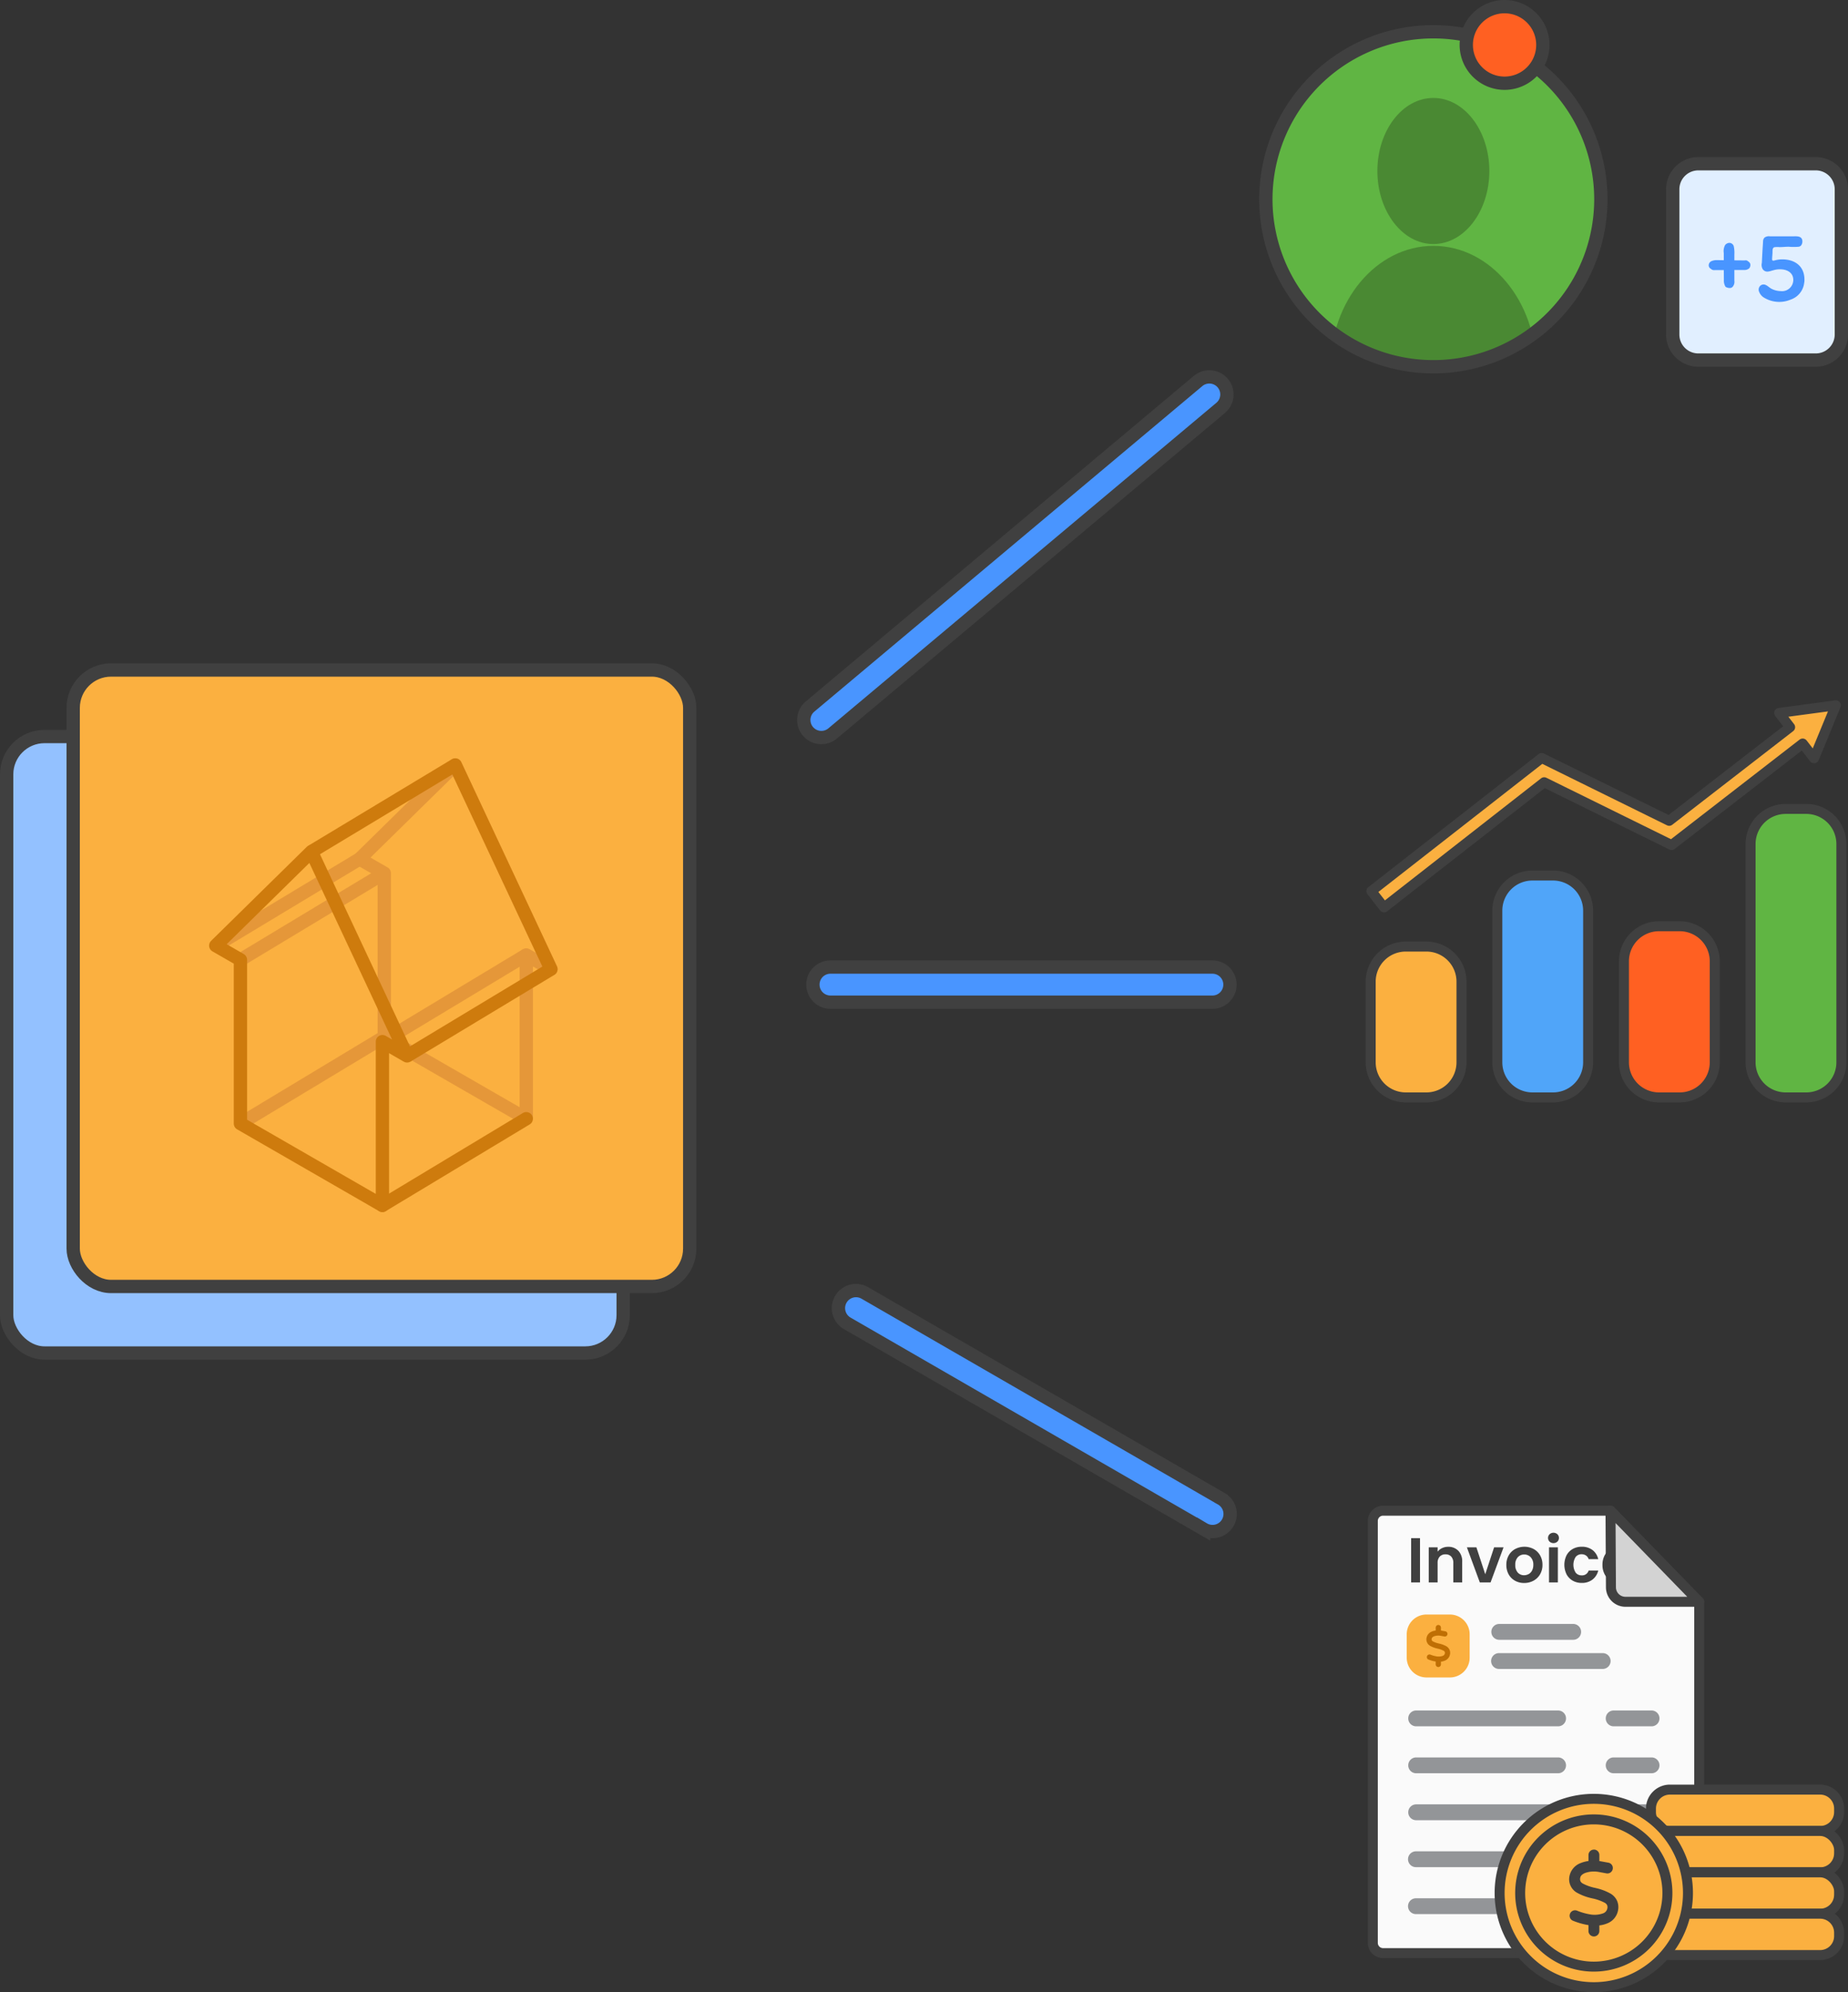 <svg id="Instant_Invoice_Image" data-name="Instant Invoice Image" xmlns="http://www.w3.org/2000/svg" xmlns:xlink="http://www.w3.org/1999/xlink" width="277.735" height="299.425" viewBox="0 0 277.735 299.425">
  <rect x="0" y="0" width="277.735" height="299.425" fill="#333333" stroke="none"/>
  <defs>
    <clipPath id="clip-path">
      <rect id="Rectangle_2574" data-name="Rectangle 2574" width="277.735" height="299.425" fill="none"/>
    </clipPath>
    <clipPath id="clip-path-2">
      <path id="Path_4068" data-name="Path 4068" d="M189.824,29.949a25.6,25.6,0,1,0,25.6-25.595,25.595,25.595,0,0,0-25.6,25.595" fill="none"/>
    </clipPath>
  </defs>
  <g id="Group_3059" data-name="Group 3059">
    <g id="Group_3058" data-name="Group 3058" clip-path="url(#clip-path)">
      <path id="Path_4063" data-name="Path 4063" d="M87.967,203.358H6.691A5.691,5.691,0,0,1,1,197.667V116.391A5.691,5.691,0,0,1,6.691,110.7H87.967a5.691,5.691,0,0,1,5.691,5.691v81.276a5.691,5.691,0,0,1-5.691,5.691" fill="#93c1ff"/>
      <rect id="Rectangle_2573" data-name="Rectangle 2573" width="92.658" height="92.658" rx="5.691" transform="translate(1 110.7)" fill="none" stroke="#404040" stroke-width="2"/>
      <path id="Path_4064" data-name="Path 4064" d="M240.592,29.948A25.173,25.173,0,1,1,215.42,4.776a25.172,25.172,0,0,1,25.172,25.172" fill="#60b543"/>
      <path id="Path_4065" data-name="Path 4065" d="M240.592,29.948A25.173,25.173,0,1,1,215.42,4.776,25.172,25.172,0,0,1,240.592,29.948Z" fill="none" stroke="#404040" stroke-linejoin="round" stroke-width="1.5"/>
    </g>
  </g>
  <g id="Group_3061" data-name="Group 3061">
    <g id="Group_3060" data-name="Group 3060" clip-path="url(#clip-path-2)">
      <path id="Path_4066" data-name="Path 4066" d="M223.832,25.7c0,6.064-3.767,10.98-8.413,10.98s-8.413-4.916-8.413-10.98,3.767-10.98,8.413-10.98,8.413,4.916,8.413,10.98" fill="#4a8933"/>
      <path id="Path_4067" data-name="Path 4067" d="M230.893,55.39c0,10.183-6.928,18.437-15.474,18.437s-15.474-8.254-15.474-18.437,6.928-18.437,15.474-18.437,15.474,8.254,15.474,18.437" fill="#4a8933"/>
    </g>
  </g>
  <g id="Group_3063" data-name="Group 3063">
    <g id="Group_3062" data-name="Group 3062" clip-path="url(#clip-path)">
      <path id="Path_4069" data-name="Path 4069" d="M240.592,29.948A25.173,25.173,0,1,1,215.42,4.776,25.172,25.172,0,0,1,240.592,29.948Z" fill="none" stroke="#404040" stroke-width="2"/>
      <path id="Path_4070" data-name="Path 4070" d="M231.874,6.755A5.754,5.754,0,1,1,226.119,1a5.755,5.755,0,0,1,5.755,5.755" fill="#ff6022"/>
      <path id="Path_4071" data-name="Path 4071" d="M231.874,6.755A5.754,5.754,0,1,1,226.119,1,5.755,5.755,0,0,1,231.874,6.755Z" fill="none" stroke="#404040" stroke-linejoin="round" stroke-width="2"/>
      <path id="Path_4072" data-name="Path 4072" d="M97.967,193.358H16.691A5.691,5.691,0,0,1,11,187.667V106.391a5.691,5.691,0,0,1,5.691-5.691H97.967a5.691,5.691,0,0,1,5.691,5.691v81.276a5.691,5.691,0,0,1-5.691,5.691" fill="#fbb040"/>
      <rect id="Rectangle_2575" data-name="Rectangle 2575" width="92.658" height="92.658" rx="5.691" transform="translate(11 100.7)" fill="none" stroke="#404040" stroke-width="2"/>
      <path id="Path_4073" data-name="Path 4073" d="M68.423,114.975,46.8,128l10.949,23.372V181L78.866,168.28l.227-20.291,3.708-2.627Z" fill="#fbb040"/>
      <path id="Path_4074" data-name="Path 4074" d="M82.8,145.667,68.423,114.975,54.045,129.1l3.708,2.136v24.613l21.34,12.3V143.53Z" fill="#fbb040"/>
      <path id="Path_4075" data-name="Path 4075" d="M61.182,158.7,46.8,128,32.426,142.125l3.708,2.136v24.613l21.34,12.3V156.559Z" fill="#fbb040"/>
      <path id="Path_4076" data-name="Path 4076" d="M79.093,168.143V143.531l3.708,2.136L68.423,114.975,54.045,129.1l3.707,2.137v24.612" fill="none" stroke="#e59739" stroke-linejoin="round" stroke-width="2"/>
      <line id="Line_639" data-name="Line 639" y1="13.028" x2="21.619" transform="translate(36.134 131.233)" fill="none" stroke="#e59739" stroke-linejoin="round" stroke-width="2"/>
      <path id="Path_4077" data-name="Path 4077" d="M36.134,168.873l21.619-13.028,21.34,12.3" fill="none" stroke="#e59739" stroke-linejoin="round" stroke-width="2"/>
      <line id="Line_640" data-name="Line 640" x1="21.619" y2="13.028" transform="translate(57.474 143.531)" fill="none" stroke="#e59739" stroke-linejoin="round" stroke-width="2"/>
      <line id="Line_641" data-name="Line 641" y1="13.028" x2="21.619" transform="translate(32.426 129.097)" fill="none" stroke="#e59739" stroke-linejoin="round" stroke-width="2"/>
      <path id="Path_4078" data-name="Path 4078" d="M61.182,158.7,46.8,128,32.426,142.125l3.708,2.136v24.613l21.34,12.3V156.559Z" fill="none" stroke="#ce7b0d" stroke-linejoin="round" stroke-width="2"/>
      <path id="Path_4079" data-name="Path 4079" d="M57.474,181.171l21.619-13.028Z" fill="#fbb040"/>
      <path id="Path_4080" data-name="Path 4080" d="M57.474,181.171l21.619-13.028Z" fill="none" stroke="#ce7b0d" stroke-linejoin="round" stroke-width="2"/>
      <path id="Path_4081" data-name="Path 4081" d="M46.8,128l21.619-13.028L82.8,145.667,61.182,158.7" fill="none" stroke="#ce7b0d" stroke-linejoin="round" stroke-width="2"/>
      <path id="Path_4082" data-name="Path 4082" d="M79.093,147.989v0Z" fill="none" stroke="#ce7b0d" stroke-linejoin="round" stroke-width="2"/>
      <path id="Path_4083" data-name="Path 4083" d="M182.211,150.629h-57.4a2.64,2.64,0,0,1,0-5.28h57.4a2.64,2.64,0,0,1,0,5.28" fill="#4995ff"/>
      <path id="Path_4084" data-name="Path 4084" d="M182.211,150.629h-57.4a2.64,2.64,0,0,1,0-5.28h57.4a2.64,2.64,0,0,1,0,5.28Z" fill="none" stroke="#404040" stroke-width="2"/>
      <path id="Path_4085" data-name="Path 4085" d="M183.476,61.285l-58.337,48.951a2.64,2.64,0,0,1-3.394-4.045l58.337-48.95a2.64,2.64,0,0,1,3.394,4.044" fill="#4995ff"/>
      <path id="Path_4086" data-name="Path 4086" d="M183.476,61.285l-58.337,48.951a2.64,2.64,0,0,1-3.394-4.045l58.337-48.95a2.64,2.64,0,0,1,3.394,4.044Z" fill="none" stroke="#404040" stroke-width="2"/>
      <path id="Path_4087" data-name="Path 4087" d="M180.883,229.821,127.331,198.9a2.64,2.64,0,0,1,2.64-4.573l53.552,30.919a2.64,2.64,0,1,1-2.64,4.572" fill="#4995ff"/>
      <path id="Path_4088" data-name="Path 4088" d="M180.883,229.821,127.331,198.9a2.64,2.64,0,0,1,2.64-4.573l53.552,30.919a2.64,2.64,0,1,1-2.64,4.572Z" fill="none" stroke="#404040" stroke-width="2"/>
      <path id="Path_4089" data-name="Path 4089" d="M214.377,164.939h-3.1A5.272,5.272,0,0,1,206,159.667V147.541a5.273,5.273,0,0,1,5.273-5.272h3.1a5.272,5.272,0,0,1,5.272,5.272v12.126a5.272,5.272,0,0,1-5.272,5.272" fill="#fbb040"/>
      <path id="Rectangle_2576" data-name="Rectangle 2576" d="M5.272,0h3.1a5.273,5.273,0,0,1,5.273,5.273V17.4A5.272,5.272,0,0,1,8.376,22.67h-3.1A5.272,5.272,0,0,1,0,17.4V5.272A5.272,5.272,0,0,1,5.272,0Z" transform="translate(206.001 142.269)" fill="none" stroke="#404040" stroke-width="1.5"/>
      <path id="Path_4090" data-name="Path 4090" d="M233.408,164.939h-3.1a5.272,5.272,0,0,1-5.273-5.272v-22.8a5.272,5.272,0,0,1,5.273-5.272h3.1a5.272,5.272,0,0,1,5.272,5.272v22.8a5.272,5.272,0,0,1-5.272,5.272" fill="#50a5f9"/>
      <path id="Rectangle_2577" data-name="Rectangle 2577" d="M5.272,0h3.1a5.273,5.273,0,0,1,5.273,5.273v22.8a5.272,5.272,0,0,1-5.272,5.272h-3.1A5.272,5.272,0,0,1,0,28.073V5.272A5.272,5.272,0,0,1,5.272,0Z" transform="translate(225.032 131.594)" fill="none" stroke="#404040" stroke-linejoin="round" stroke-width="1.5"/>
      <path id="Path_4091" data-name="Path 4091" d="M252.439,164.939h-3.1a5.272,5.272,0,0,1-5.273-5.272V144.485a5.272,5.272,0,0,1,5.273-5.272h3.1a5.272,5.272,0,0,1,5.272,5.272v15.182a5.272,5.272,0,0,1-5.272,5.272" fill="#ff6022"/>
      <path id="Rectangle_2578" data-name="Rectangle 2578" d="M5.272,0h3.1a5.273,5.273,0,0,1,5.273,5.273V20.454a5.272,5.272,0,0,1-5.272,5.272h-3.1A5.272,5.272,0,0,1,0,20.454V5.272A5.272,5.272,0,0,1,5.272,0Z" transform="translate(244.063 139.213)" fill="none" stroke="#404040" stroke-linejoin="round" stroke-width="1.5"/>
      <path id="Path_4092" data-name="Path 4092" d="M271.47,164.939h-3.1a5.272,5.272,0,0,1-5.273-5.272V126.855a5.273,5.273,0,0,1,5.273-5.273h3.1a5.272,5.272,0,0,1,5.272,5.273v32.812a5.272,5.272,0,0,1-5.272,5.272" fill="#60b543"/>
      <path id="Rectangle_2579" data-name="Rectangle 2579" d="M5.272,0h3.1a5.273,5.273,0,0,1,5.273,5.273V38.084a5.273,5.273,0,0,1-5.273,5.273h-3.1A5.272,5.272,0,0,1,0,38.085V5.272A5.272,5.272,0,0,1,5.272,0Z" transform="translate(263.094 121.582)" fill="none" stroke="#404040" stroke-linejoin="round" stroke-width="1.5"/>
      <path id="Path_4093" data-name="Path 4093" d="M271.654,106.581l-4.266.572L269,109.246l.038.05-18.177,14.075L231.7,113.927l-25.6,20.008,1.911,2.444,24.062-18.808,19.149,9.44,19.7-15.259.1.124,1.614,2.094,1.638-3.981,1.638-3.98Z" fill="#fbb040"/>
      <path id="Path_4094" data-name="Path 4094" d="M271.654,106.581l-4.266.572L269,109.246l.038.05-18.177,14.075L231.7,113.927l-25.6,20.008,1.911,2.444,24.062-18.808,19.149,9.44,19.7-15.259.1.124,1.614,2.094,1.638-3.981,1.638-3.98Z" fill="none" stroke="#404040" stroke-linejoin="round" stroke-width="1.5"/>
      <path id="Path_4095" data-name="Path 4095" d="M272.89,54.121H255.238a3.846,3.846,0,0,1-3.845-3.845V28.455a3.846,3.846,0,0,1,3.845-3.846H272.89a3.845,3.845,0,0,1,3.845,3.846V50.276a3.845,3.845,0,0,1-3.845,3.845" fill="#e1efff"/>
      <path id="Rectangle_2580" data-name="Rectangle 2580" d="M3.845,0H21.5a3.845,3.845,0,0,1,3.845,3.845V25.666A3.846,3.846,0,0,1,21.5,29.512H3.845A3.845,3.845,0,0,1,0,25.667V3.845A3.845,3.845,0,0,1,3.845,0Z" transform="translate(251.393 24.609)" fill="none" stroke="#404040" stroke-width="2"/>
      <path id="Path_4096" data-name="Path 4096" d="M260.658,39.129l1.549.014c.317-.056.4.041.663.249a.545.545,0,0,1,.193.428.77.77,0,0,1-.179.512,1.1,1.1,0,0,1-.76.248h-1.466v1.6a1.156,1.156,0,0,1-.249.912.546.546,0,0,1-.429.194,1.194,1.194,0,0,1-.649-.18,1.772,1.772,0,0,1-.249-1.037l-.014-1.479h-1.161c-.415.014-.512.042-.815-.207a.591.591,0,0,1-.291-.511.69.69,0,0,1,.457-.637,1.964,1.964,0,0,1,.8-.138l1.009.014V38.05a1.924,1.924,0,0,1,.207-1.23.871.871,0,0,1,.651-.318.716.716,0,0,1,.635.484,4.461,4.461,0,0,1,.1,1.217Z" fill="#4995ff"/>
      <path id="Path_4097" data-name="Path 4097" d="M265.992,35.521h3.415c.5,0,1.258-.1,1.438.5.11.373-.028,1.009-.526,1.064a8.967,8.967,0,0,1-1.493,0c-.525,0-.885.056-1.4.056a3.354,3.354,0,0,0-.746.013c-.3.07-.29.484-.29.7,0,.318-.042.636-.055.954-.041.429.11.415.5.3a4.217,4.217,0,0,1,1.022-.124c1.866,0,3.332.995,3.332,3.041a2.054,2.054,0,0,1-.042.512,3.014,3.014,0,0,1-2.017,2.488,4.409,4.409,0,0,1-3.968-.262,1.706,1.706,0,0,1-.761-.857.8.8,0,0,1,.3-1.065c.622-.3,1.036.29,1.52.553a3.128,3.128,0,0,0,1.4.359,1.694,1.694,0,0,0,1.893-1.686c0-.982-.788-1.59-1.99-1.59a3.1,3.1,0,0,0-.94.124c-.6.139-1.148.471-1.646-.11a1.271,1.271,0,0,1-.151-.982c.027-.539.055-1.064.083-1.6s.068-1.065.1-1.59a.859.859,0,0,1,.22-.609,1.123,1.123,0,0,1,.8-.193" fill="#4995ff"/>
      <path id="Path_4098" data-name="Path 4098" d="M255.374,240.749v51.263a1.544,1.544,0,0,1-1.544,1.544H207.864a1.544,1.544,0,0,1-1.544-1.544V228.6a1.544,1.544,0,0,1,1.544-1.544h34.178Z" fill="#fafafa"/>
      <path id="Path_4099" data-name="Path 4099" d="M255.374,240.749v51.263a1.544,1.544,0,0,1-1.544,1.544H207.864a1.544,1.544,0,0,1-1.544-1.544V228.6a1.544,1.544,0,0,1,1.544-1.544h34.178Z" fill="none" stroke="#404040" stroke-linejoin="round" stroke-width="1.5"/>
      <rect id="Rectangle_2581" data-name="Rectangle 2581" width="1.333" height="6.646" transform="translate(212.077 231.191)" fill="#404040"/>
      <path id="Path_4100" data-name="Path 4100" d="M219.171,233.08a2.281,2.281,0,0,1,.581,1.662v3.094h-1.333v-2.913a1.372,1.372,0,0,0-.314-.967,1.116,1.116,0,0,0-.857-.338,1.143,1.143,0,0,0-.872.338,1.356,1.356,0,0,0-.319.967v2.913h-1.333v-5.275h1.333v.657a1.849,1.849,0,0,1,.681-.538,2.106,2.106,0,0,1,.909-.195,2.032,2.032,0,0,1,1.524.6" fill="#404040"/>
      <path id="Path_4101" data-name="Path 4101" d="M223.217,236.609l1.333-4.047h1.419l-1.952,5.275H222.4l-1.942-5.275h1.428Z" fill="#404040"/>
      <path id="Path_4102" data-name="Path 4102" d="M227.693,237.585a2.44,2.44,0,0,1-.957-.957,2.867,2.867,0,0,1-.348-1.429,2.809,2.809,0,0,1,.358-1.428,2.487,2.487,0,0,1,.976-.957,2.988,2.988,0,0,1,2.761,0,2.494,2.494,0,0,1,.976.957,2.808,2.808,0,0,1,.357,1.428,2.746,2.746,0,0,1-.367,1.429,2.536,2.536,0,0,1-.99.957,2.885,2.885,0,0,1-1.4.338,2.781,2.781,0,0,1-1.371-.338m2.052-1a1.282,1.282,0,0,0,.509-.529,1.777,1.777,0,0,0,.191-.857,1.589,1.589,0,0,0-.4-1.156,1.3,1.3,0,0,0-.967-.4,1.268,1.268,0,0,0-.957.4,1.611,1.611,0,0,0-.385,1.156,1.639,1.639,0,0,0,.376,1.158,1.238,1.238,0,0,0,.947.4,1.394,1.394,0,0,0,.681-.176" fill="#404040"/>
      <path id="Path_4103" data-name="Path 4103" d="M232.887,231.71a.781.781,0,0,1,0-1.115.88.88,0,0,1,1.171,0,.783.783,0,0,1,0,1.115.88.88,0,0,1-1.171,0m1.242,6.127H232.8v-5.275h1.333Z" fill="#404040"/>
      <path id="Path_4104" data-name="Path 4104" d="M235.434,233.766a2.379,2.379,0,0,1,.924-.952,2.674,2.674,0,0,1,1.352-.338,2.6,2.6,0,0,1,1.623.49,2.385,2.385,0,0,1,.862,1.376h-1.438a1.051,1.051,0,0,0-.385-.538,1.122,1.122,0,0,0-.672-.2,1.1,1.1,0,0,0-.9.414,2.22,2.22,0,0,0,0,2.342,1.1,1.1,0,0,0,.9.415,1.011,1.011,0,0,0,1.057-.724H240.2a2.436,2.436,0,0,1-.867,1.362,2.553,2.553,0,0,1-1.618.5,2.663,2.663,0,0,1-1.352-.338,2.373,2.373,0,0,1-.924-.952,3.25,3.25,0,0,1,0-2.866" fill="#404040"/>
      <path id="Path_4105" data-name="Path 4105" d="M246.042,235.6h-3.857a1.312,1.312,0,0,0,.4.9,1.234,1.234,0,0,0,.867.324,1.09,1.09,0,0,0,1.057-.638h1.438a2.406,2.406,0,0,1-.877,1.252,2.554,2.554,0,0,1-1.59.491,2.753,2.753,0,0,1-1.366-.338,2.383,2.383,0,0,1-.943-.958,2.932,2.932,0,0,1-.338-1.428,2.99,2.99,0,0,1,.333-1.438,2.338,2.338,0,0,1,.933-.952,2.8,2.8,0,0,1,1.381-.333,2.773,2.773,0,0,1,1.348.324,2.281,2.281,0,0,1,.923.919,2.778,2.778,0,0,1,.329,1.366,3.19,3.19,0,0,1-.038.514m-1.343-.9a1.058,1.058,0,0,0-.371-.824,1.32,1.32,0,0,0-.886-.309,1.209,1.209,0,0,0-.833.3,1.322,1.322,0,0,0-.414.833Z" fill="#404040"/>
      <path id="Path_4106" data-name="Path 4106" d="M242.042,227.057l.065,11.522a2.182,2.182,0,0,0,2.183,2.17h11.063Z" fill="#d3d3d3"/>
      <path id="Path_4107" data-name="Path 4107" d="M242.042,227.057l.065,11.522a2.182,2.182,0,0,0,2.183,2.17h11.063Z" fill="none" stroke="#404040" stroke-linejoin="round" stroke-width="1.5"/>
      <path id="Path_4108" data-name="Path 4108" d="M217.9,252.122h-3.511a2.974,2.974,0,0,1-2.974-2.974v-3.511a2.973,2.973,0,0,1,2.974-2.974H217.9a2.973,2.973,0,0,1,2.974,2.974v3.511a2.974,2.974,0,0,1-2.974,2.974" fill="#fbb040"/>
      <path id="Path_4109" data-name="Path 4109" d="M236.467,246.462H225.29a1.191,1.191,0,0,1,0-2.381h11.177a1.191,1.191,0,0,1,0,2.381" fill="#939598"/>
      <path id="Path_4110" data-name="Path 4110" d="M240.866,250.844H225.29a1.19,1.19,0,0,1,0-2.381h15.576a1.19,1.19,0,0,1,0,2.381" fill="#939598"/>
      <path id="Path_4111" data-name="Path 4111" d="M234.2,259.467h-21.4a1.191,1.191,0,0,1,0-2.381h21.4a1.191,1.191,0,0,1,0,2.381" fill="#939598"/>
      <path id="Path_4112" data-name="Path 4112" d="M234.2,266.523h-21.4a1.191,1.191,0,0,1,0-2.381h21.4a1.191,1.191,0,0,1,0,2.381" fill="#939598"/>
      <path id="Path_4113" data-name="Path 4113" d="M234.2,273.579h-21.4a1.191,1.191,0,0,1,0-2.381h21.4a1.191,1.191,0,0,1,0,2.381" fill="#939598"/>
      <path id="Path_4114" data-name="Path 4114" d="M234.2,280.635h-21.4a1.19,1.19,0,0,1,0-2.38h21.4a1.19,1.19,0,1,1,0,2.38" fill="#939598"/>
      <path id="Path_4115" data-name="Path 4115" d="M234.2,287.691h-21.4a1.19,1.19,0,1,1,0-2.38h21.4a1.19,1.19,0,0,1,0,2.38" fill="#939598"/>
      <path id="Path_4116" data-name="Path 4116" d="M248.246,259.467h-5.762a1.191,1.191,0,0,1,0-2.381h5.762a1.191,1.191,0,0,1,0,2.381" fill="#939598"/>
      <path id="Path_4117" data-name="Path 4117" d="M248.246,266.523h-5.762a1.191,1.191,0,0,1,0-2.381h5.762a1.191,1.191,0,0,1,0,2.381" fill="#939598"/>
      <path id="Path_4118" data-name="Path 4118" d="M248.246,273.579h-5.762a1.191,1.191,0,0,1,0-2.381h5.762a1.191,1.191,0,0,1,0,2.381" fill="#939598"/>
      <path id="Path_4119" data-name="Path 4119" d="M248.246,280.635h-5.762a1.19,1.19,0,0,1,0-2.38h5.762a1.19,1.19,0,1,1,0,2.38" fill="#939598"/>
      <path id="Path_4120" data-name="Path 4120" d="M248.246,287.691h-5.762a1.19,1.19,0,0,1,0-2.38h5.762a1.19,1.19,0,1,1,0,2.38" fill="#939598"/>
      <path id="Path_4121" data-name="Path 4121" d="M216.159,244.232a.4.4,0,0,1,.4.4v.441l.058.008.014,0,.592.108a.395.395,0,0,1-.142.777l-.586-.107a1.934,1.934,0,0,0-.967.076c-.239.1-.335.226-.358.347a.409.409,0,0,0,.015.252.425.425,0,0,0,.158.163,3.362,3.362,0,0,0,.91.324l.036.01a3.908,3.908,0,0,1,1.106.417,1.21,1.21,0,0,1,.443.488,1.179,1.179,0,0,1,.079.731,1.261,1.261,0,0,1-.81.946,2.057,2.057,0,0,1-.548.136v.41a.395.395,0,1,1-.79,0v-.431l-.016,0h0a5.165,5.165,0,0,1-1.129-.324.4.4,0,0,1,.321-.722,4.42,4.42,0,0,0,.928.266,1.845,1.845,0,0,0,.938-.065.474.474,0,0,0,.331-.357.346.346,0,0,0-.176-.415,3.4,3.4,0,0,0-.914-.325l-.035-.009a3.86,3.86,0,0,1-1.1-.417,1.121,1.121,0,0,1-.517-1.221,1.281,1.281,0,0,1,.843-.935,2.2,2.2,0,0,1,.533-.136v-.436a.4.4,0,0,1,.395-.4" fill="#bf6f04"/>
      <path id="Path_4122" data-name="Path 4122" d="M273.55,275.2H250.97a2.848,2.848,0,0,1-2.848-2.847v-.522a2.848,2.848,0,0,1,2.848-2.848h22.58a2.847,2.847,0,0,1,2.847,2.848v.522a2.847,2.847,0,0,1-2.847,2.847" fill="#fbb040"/>
      <path id="Rectangle_2582" data-name="Rectangle 2582" d="M2.847,0H25.428a2.847,2.847,0,0,1,2.847,2.847v.522a2.848,2.848,0,0,1-2.848,2.848H2.847A2.847,2.847,0,0,1,0,3.37V2.847A2.847,2.847,0,0,1,2.847,0Z" transform="translate(248.122 268.979)" fill="none" stroke="#404040" stroke-width="1.5"/>
      <path id="Path_4123" data-name="Path 4123" d="M273.55,281.413H250.97a2.848,2.848,0,0,1-2.848-2.847v-.523a2.848,2.848,0,0,1,2.848-2.847h22.58a2.847,2.847,0,0,1,2.847,2.847v.523a2.847,2.847,0,0,1-2.847,2.847" fill="#fbb040"/>
      <rect id="Rectangle_2583" data-name="Rectangle 2583" width="28.275" height="6.217" rx="2.847" transform="translate(248.122 275.196)" fill="none" stroke="#404040" stroke-width="1.5"/>
      <path id="Path_4124" data-name="Path 4124" d="M273.55,287.63H250.97a2.848,2.848,0,0,1-2.848-2.847v-.523a2.848,2.848,0,0,1,2.848-2.847h22.58a2.847,2.847,0,0,1,2.847,2.847v.523a2.847,2.847,0,0,1-2.847,2.847" fill="#fbb040"/>
      <rect id="Rectangle_2584" data-name="Rectangle 2584" width="28.275" height="6.217" rx="2.847" transform="translate(248.122 281.413)" fill="none" stroke="#404040" stroke-width="1.5"/>
      <path id="Path_4125" data-name="Path 4125" d="M273.55,293.847H250.97A2.848,2.848,0,0,1,248.122,291v-.522a2.848,2.848,0,0,1,2.848-2.848h22.58a2.847,2.847,0,0,1,2.847,2.848V291a2.847,2.847,0,0,1-2.847,2.847" fill="#fbb040"/>
      <path id="Rectangle_2585" data-name="Rectangle 2585" d="M2.847,0h22.58a2.848,2.848,0,0,1,2.848,2.848v.521a2.848,2.848,0,0,1-2.848,2.848H2.847A2.847,2.847,0,0,1,0,3.37V2.847A2.847,2.847,0,0,1,2.847,0Z" transform="translate(248.122 287.63)" fill="none" stroke="#404040" stroke-width="1.5"/>
      <path id="Path_4126" data-name="Path 4126" d="M253.683,284.521a14.153,14.153,0,1,1-14.154-14.154,14.154,14.154,0,0,1,14.154,14.154" fill="#fbb040"/>
      <path id="Path_4127" data-name="Path 4127" d="M253.683,284.521a14.153,14.153,0,1,1-14.154-14.154A14.154,14.154,0,0,1,253.683,284.521Z" fill="none" stroke="#404040" stroke-width="1.5"/>
      <path id="Path_4128" data-name="Path 4128" d="M250.594,284.521a11.064,11.064,0,1,1-11.065-11.065,11.065,11.065,0,0,1,11.065,11.065" fill="#fbb040"/>
      <path id="Path_4129" data-name="Path 4129" d="M250.594,284.521a11.064,11.064,0,1,1-11.065-11.065A11.065,11.065,0,0,1,250.594,284.521Z" fill="none" stroke="#404040" stroke-width="1.5"/>
      <path id="Path_4130" data-name="Path 4130" d="M239.549,277.991a.815.815,0,0,1,.816.816v.911c.041.005.079.01.12.018a.281.281,0,0,1,.028.005l1.225.224a.816.816,0,0,1-.294,1.605l-1.211-.222a4.006,4.006,0,0,0-2,.158c-.495.2-.694.467-.739.717a.836.836,0,0,0,.03.52.864.864,0,0,0,.327.337,6.916,6.916,0,0,0,1.88.671l.074.02a8.07,8.07,0,0,1,2.285.863,2.481,2.481,0,0,1,.916,1.007,2.43,2.43,0,0,1,.163,1.51,2.607,2.607,0,0,1-1.673,1.957,4.266,4.266,0,0,1-1.133.28v.847a.816.816,0,1,1-1.632,0v-.89c-.01,0-.023,0-.033-.005h-.006a10.8,10.8,0,0,1-2.334-.671.817.817,0,0,1,.664-1.492,9.18,9.18,0,0,0,1.918.551,3.812,3.812,0,0,0,1.939-.135.984.984,0,0,0,.683-.738.848.848,0,0,0-.033-.52A.874.874,0,0,0,241.2,286a6.991,6.991,0,0,0-1.887-.671l-.072-.018a8.03,8.03,0,0,1-2.283-.862,2.318,2.318,0,0,1-1.069-2.523,2.654,2.654,0,0,1,1.743-1.934,4.684,4.684,0,0,1,1.1-.28v-.9a.815.815,0,0,1,.816-.816" fill="#404040"/>
    </g>
  </g>
</svg>
